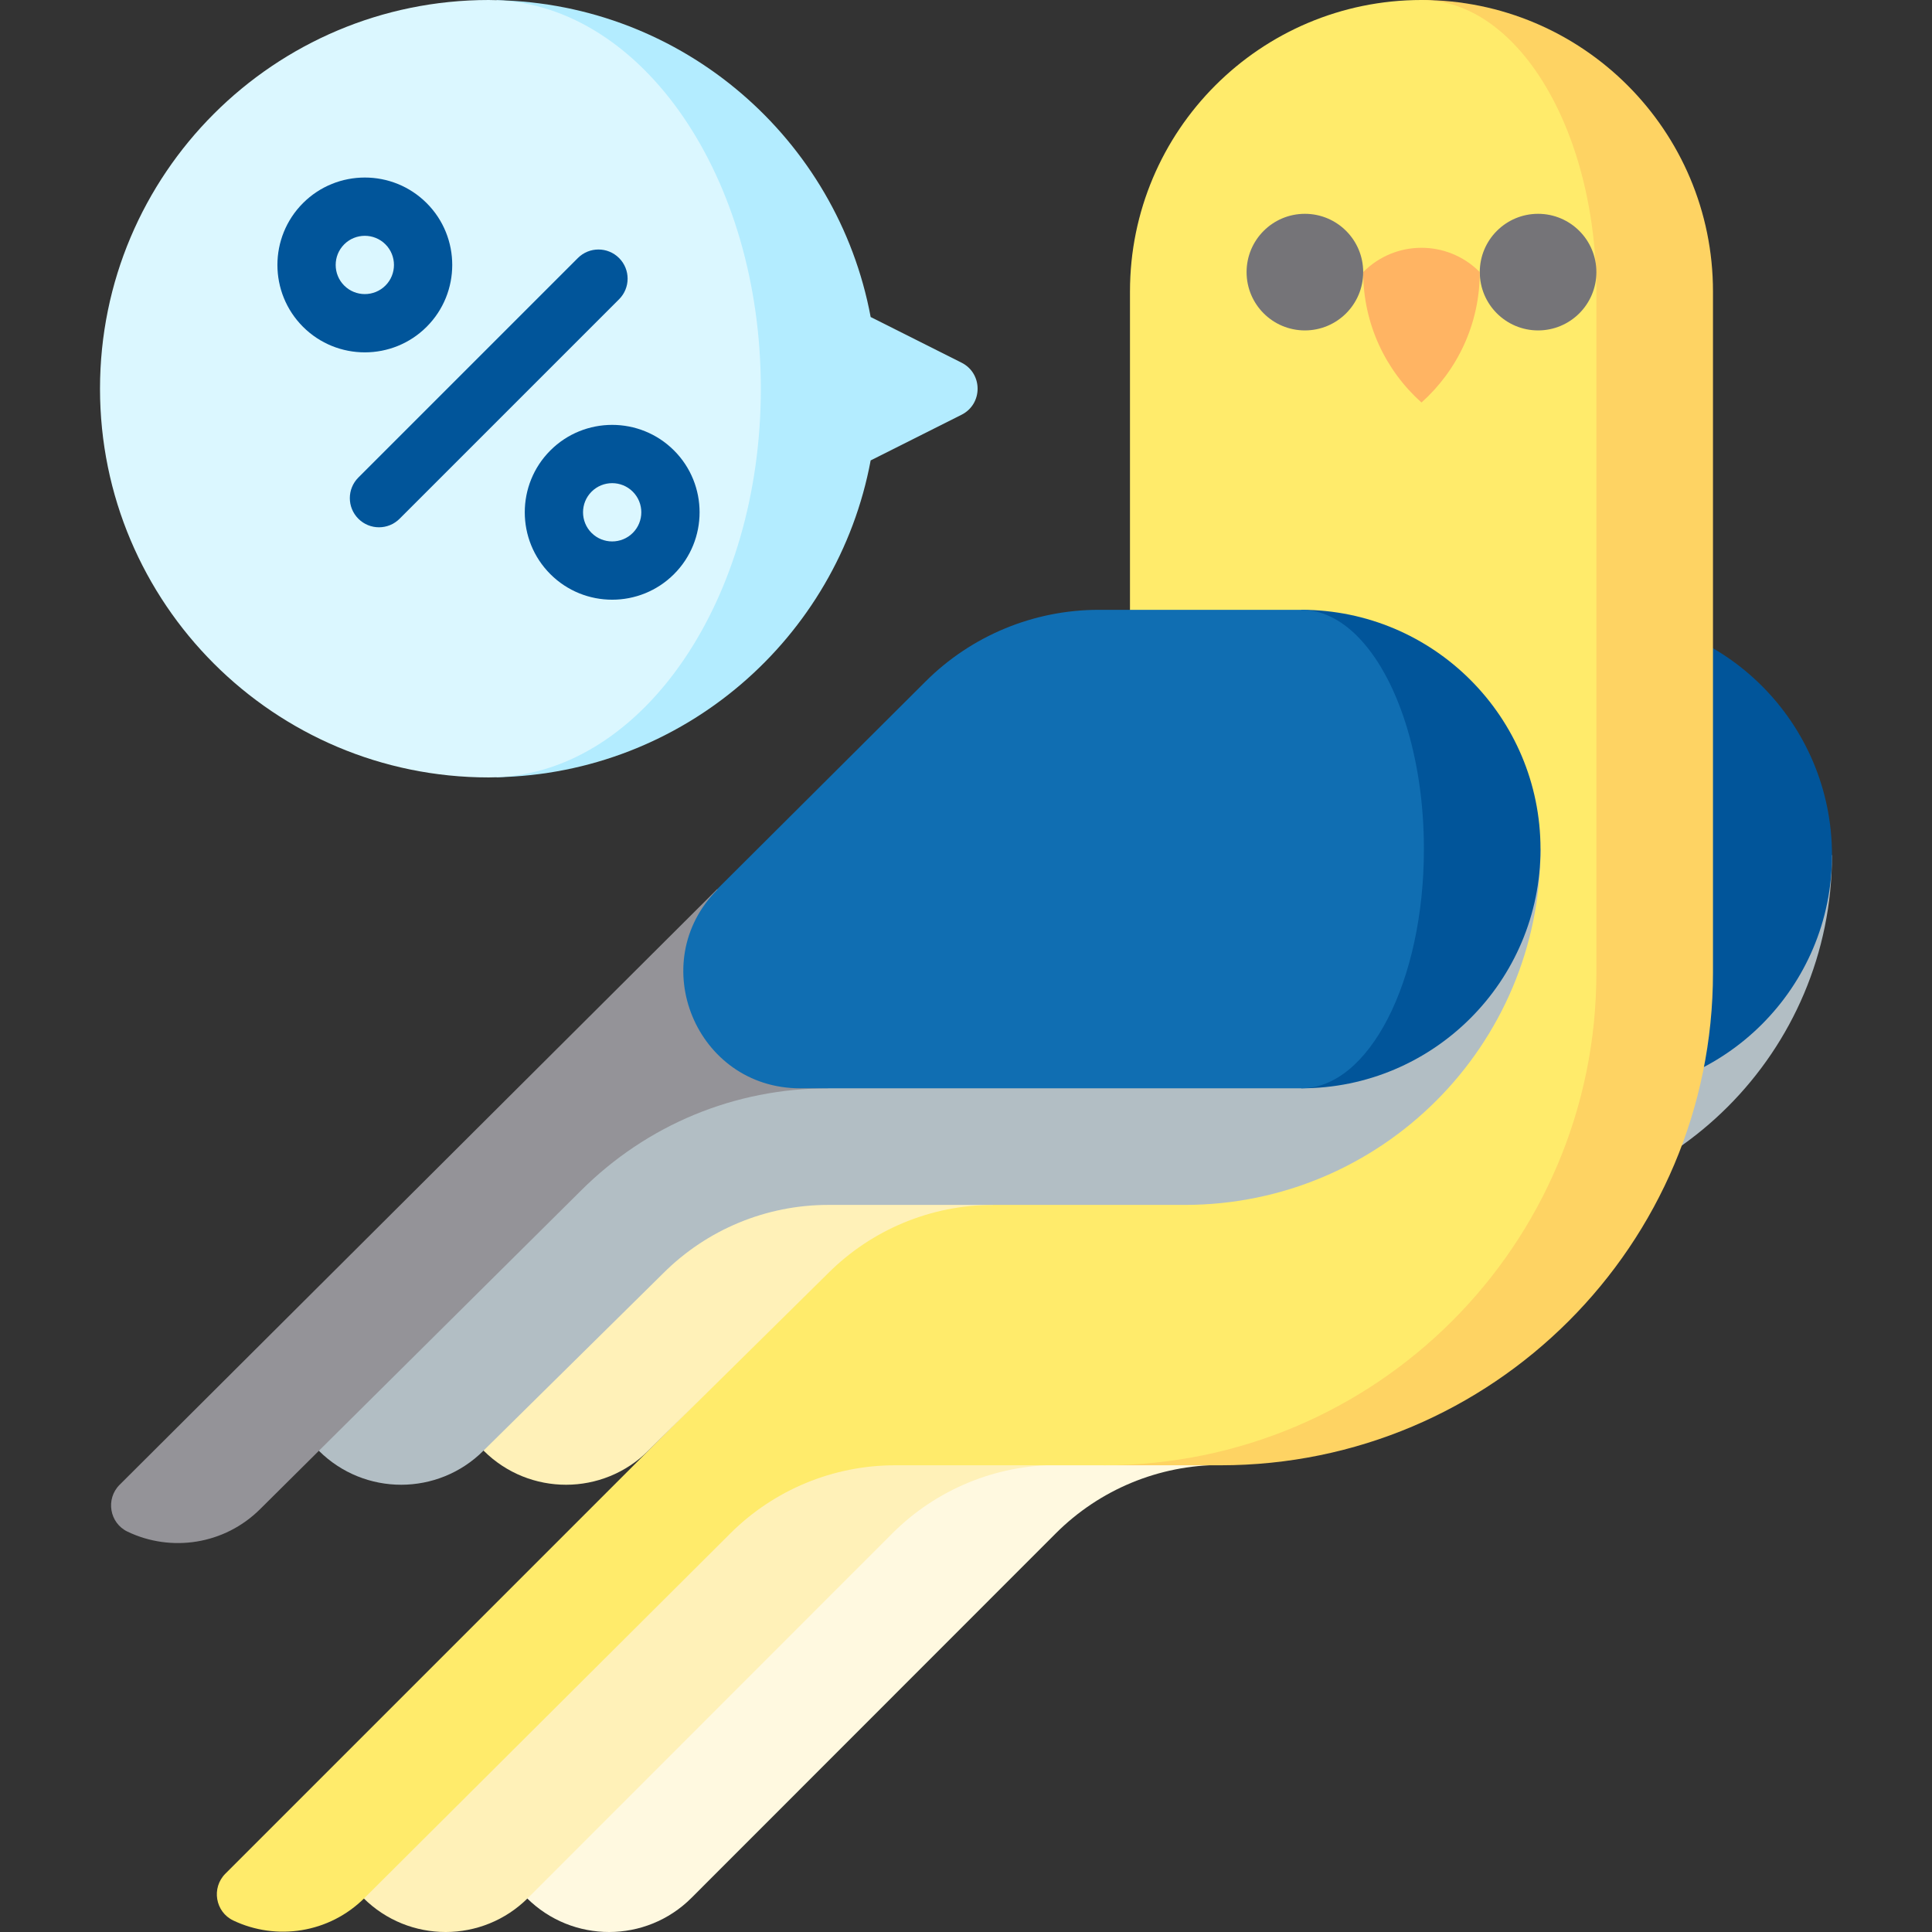 <svg id="Capa_1" enable-background="new 0 0 497.08 497.08" height="512" viewBox="0 0 497.08 497.08" width="512" xmlns="http://www.w3.org/2000/svg"><rect x="0" y="0" width="497.08" height="497.08" fill="#333333" stroke="none"/><g><path d="m379.797 220.012v91.552c50.563 0 91.552-40.989 91.552-91.552z" fill="#b2bec4"/><path d="m409.799 158.454v123.11c33.99 0 61.55-27.56 61.55-61.55s-27.56-61.55-61.55-61.56z" fill="#01559a"/><path d="m269.088 331.919-133.542 126.423v30c11.72 11.67 30.67 11.65 42.37-.05l93.742-93.793c11.25-11.25 26.52-17.58 42.43-17.58v-45z" fill="#fff9e0"/><path d="m227.04 331.919-133.542 126.423v30c11.72 11.67 30.67 11.65 42.37-.05l93.742-93.793c11.25-11.25 26.52-17.58 42.43-17.58v-45z" fill="#fff1b8"/><path d="m365.729 0-81.72 377h30c69.99 0 126.72-56.73 126.72-126.72v-175.28c0-41.42-33.58-75-75-75z" fill="#fed363"/><path d="m389.059 10.86c12.99 13.15 21.67 36.96 21.67 64.14v175.28c0 69.986-56.734 126.72-126.72 126.72h-53.72c-15.87 0-31.1 6.29-42.35 17.5l-94.12 93.79c-9.139 9.139-22.746 11.084-33.791 5.835-4.661-2.215-5.683-8.412-2.034-12.06l172.055-172.055 60.68-153.11v-81.9c0-41.42 33.58-75 75-75 8.54 0 16.53 3.97 23.33 10.86z" fill="#ffeb6b"/><path d="m210.492 265.01-86.03 78.26v30c11.72 11.67 30.67 11.65 42.37-.05l46.23-45.63c11.25-11.25 26.52-17.58 42.43-17.58v-45z" fill="#fff1b8"/><path d="m168.074 265.009-86.03 78.26v30c11.72 11.67 30.67 11.65 42.37-.05l46.23-45.63c11.25-11.25 26.52-17.58 42.43-17.58h91.728c50.563 0 91.553-40.989 91.553-91.553-.001 0-228.281 46.553-228.281 46.553z" fill="#b2bec4"/><path d="m184.654 228.799-.08-.08-153.787 153.287c-3.658 3.646-2.634 9.838 2.023 12.069 11.156 5.343 24.927 3.391 34.173-5.855l15.06-14.95 67.39-66.9c17-16.99 39.6-26.36 63.64-26.36z" fill="#949398"/><path d="m334.804 156.899v123.11c33.99 0 61.55-27.56 61.55-61.55s-27.56-61.55-61.55-61.56z" fill="#01559a"/><path d="m349.174 163.639c10.2 10.2 17.18 30.92 17.18 54.82 0 33.99-14.13 61.55-31.55 61.55h-128.94c-26.73 0-40.11-32.32-21.21-51.21l-.08-.08 53.53-53.35c11.83-11.83 27.88-18.47 44.61-18.47h52.09c5.17 0 10.06 2.43 14.37 6.74z" fill="#106eb2"/><circle cx="395.731" cy="70.012" fill="#757478" r="15"/><circle cx="335.731" cy="70.012" fill="#757478" r="15"/><path d="m224.011 81.564c-8.54-45.763-48.21-80.548-96.216-81.518v199.932c48.006-.97 87.675-35.756 96.216-81.518l23.38-11.746c5.511-2.769 5.511-10.635 0-13.404z" fill="#b3ecff"/><path d="m195.755 100.012c0-54.254-30.242-98.414-67.959-99.966-.685-.014-1.365-.046-2.053-.046-55.235 0-100.012 44.777-100.012 100.012s44.777 100.012 100.012 100.012c.688 0 1.368-.032 2.053-.046 37.717-1.552 67.959-45.712 67.959-99.966z" fill="#dbf7ff"/><g fill="#01559a"><path d="m93.865 90.658c-5.762 0-11.523-2.193-15.91-6.58-8.773-8.773-8.773-23.047 0-31.82 8.773-8.774 23.048-8.773 31.82 0 8.773 8.773 8.773 23.047 0 31.82-4.386 4.386-10.148 6.58-15.91 6.58zm0-29.987c-1.921 0-3.841.731-5.304 2.193-2.924 2.924-2.924 7.683 0 10.607 2.925 2.924 7.682 2.924 10.607 0 2.924-2.924 2.924-7.683 0-10.607-1.462-1.461-3.382-2.193-5.303-2.193z"/><path d="m157.505 154.297c-5.762 0-11.523-2.193-15.91-6.58-8.773-8.773-8.773-23.047 0-31.82 8.773-8.774 23.048-8.773 31.82 0 8.773 8.773 8.773 23.047 0 31.82-4.387 4.387-10.148 6.58-15.91 6.58zm0-29.986c-1.921 0-3.841.731-5.304 2.193-2.924 2.924-2.924 7.683 0 10.607 2.925 2.924 7.682 2.925 10.607 0 2.924-2.924 2.924-7.683 0-10.607-1.462-1.461-3.383-2.193-5.303-2.193z"/><path d="m97.508 135.665c-1.919 0-3.839-.732-5.303-2.197-2.929-2.929-2.929-7.678 0-10.606l56.47-56.47c2.929-2.929 7.678-2.929 10.606 0 2.929 2.929 2.929 7.678 0 10.606l-56.47 56.47c-1.464 1.465-3.384 2.197-5.303 2.197z"/></g><path d="m350.731 70.012c0 13.341 5.792 25.315 15 33.552 9.208-8.237 15-20.211 15-33.552l-.153-.152c-8.284-8.2-21.647-8.132-29.847.152z" fill="#ffb463"/></g></svg>